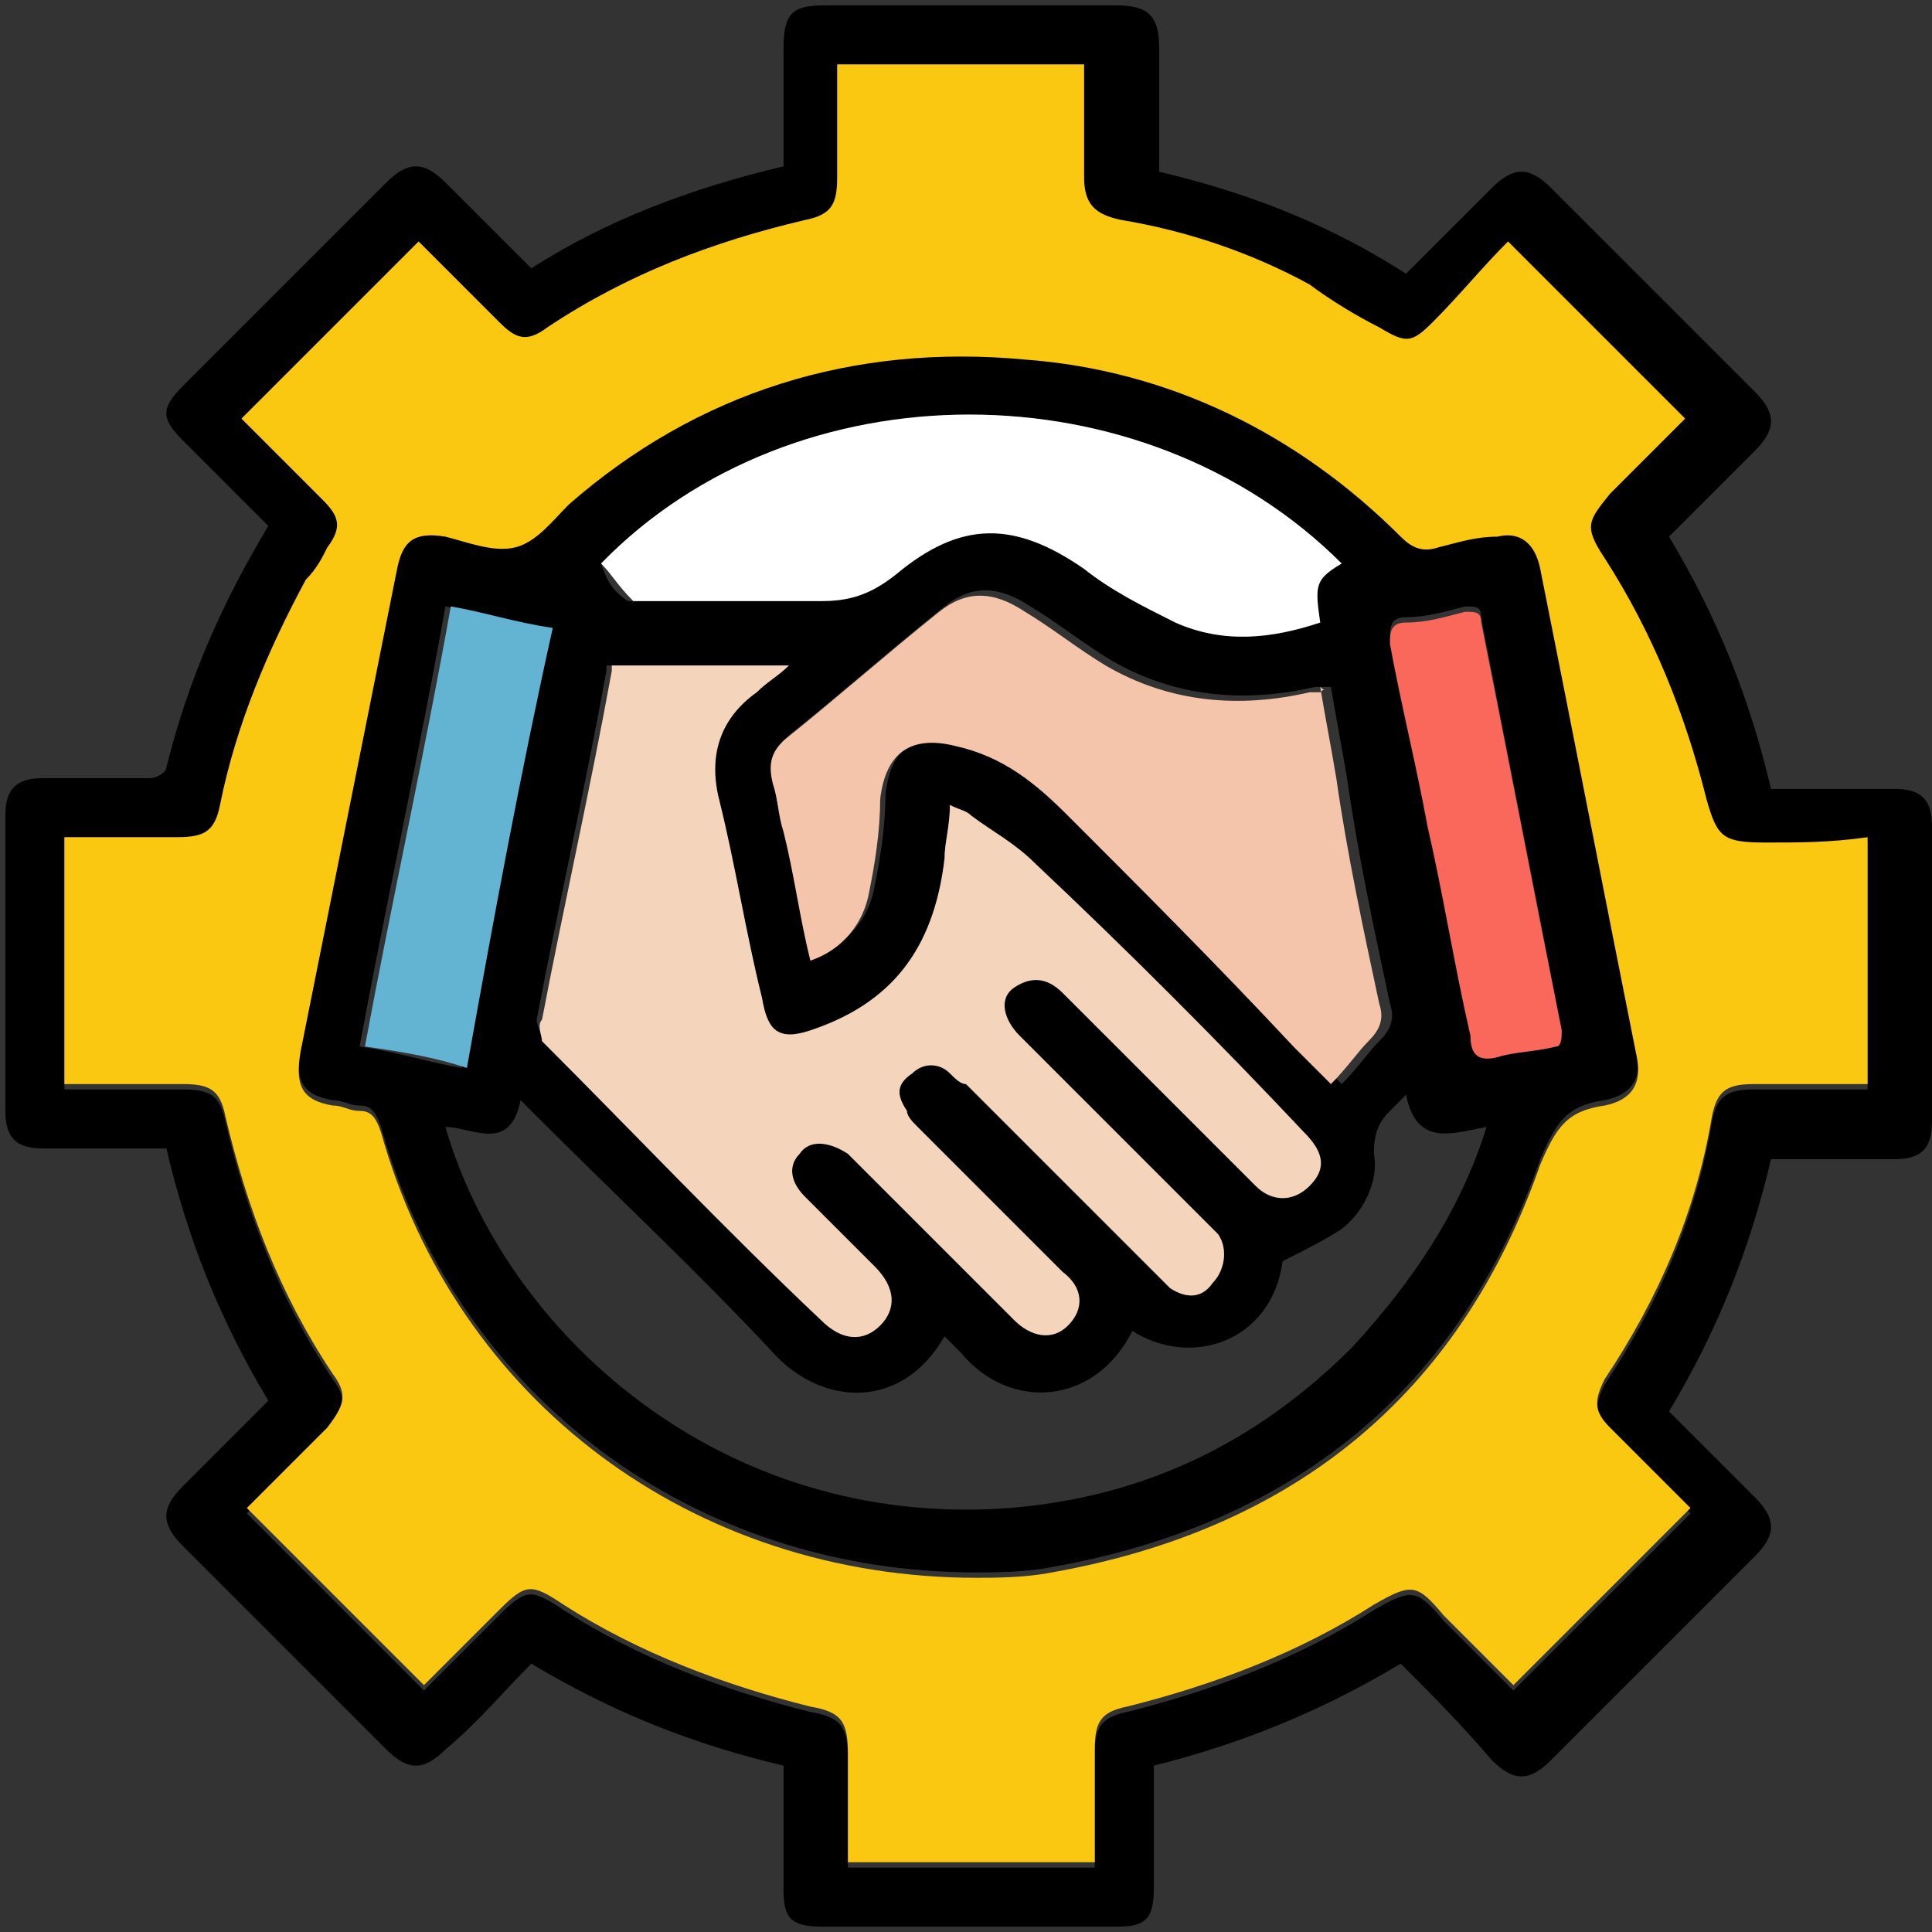 <?xml version="1.0" encoding="utf-8"?>
<!-- Generator: Adobe Illustrator 24.1.3, SVG Export Plug-In . SVG Version: 6.00 Build 0)  -->
<svg version="1.1" id="图层_1" xmlns="http://www.w3.org/2000/svg" xmlns:xlink="http://www.w3.org/1999/xlink" x="0px" y="0px" width="36px" height="36px"
	 viewBox="0 0 36 36" style="enable-background:new 0 0 36 36;" xml:space="preserve">
<rect x="0" y="0" width="36" height="36" fill="#333333" stroke="none"/>
<style type="text/css">
	.st0{fill:#F4D5BC;}
	.st1{fill:#63B3D3;}
	.st2{fill:#FA685B;}
	.st3{fill:#FFFFFF;}
	.st4{fill:#FAC711;}
	.st5{fill:#F4C5AA;}
</style>
<g>
	<path d="M26.1,31c-1.5,0.9-3,1.5-4.6,1.9c0,0.8,0,1.5,0,2.3c0,0.6-0.2,0.7-0.7,0.7c-1.8,0-3.6,0-5.5,0c-0.6,0-0.7-0.2-0.7-0.7
		c0-0.8,0-1.5,0-2.3c-1.7-0.4-3.2-1-4.7-1.9c-0.5,0.5-1,1.1-1.6,1.6c-0.4,0.4-0.7,0.4-1.1,0c-1.3-1.3-2.5-2.5-3.8-3.8
		c-0.4-0.4-0.4-0.7,0-1.1c0.5-0.5,1.1-1.1,1.6-1.6c-0.9-1.5-1.5-3-1.9-4.7c-0.8,0-1.5,0-2.3,0c-0.5,0-0.7-0.2-0.7-0.7
		c0-1.8,0-3.7,0-5.5c0-0.5,0.2-0.7,0.7-0.7c0.7,0,1.4,0,2,0c0.1,0,0.3-0.1,0.3-0.2c0.4-1.6,1-3,1.9-4.5c-0.5-0.5-1-1-1.6-1.6
		C3,7.8,3,7.6,3.4,7.2c1.3-1.3,2.5-2.5,3.8-3.8c0.4-0.4,0.7-0.4,1.1,0c0.5,0.5,1,1,1.6,1.6c1.4-0.9,3-1.5,4.7-1.9c0-0.7,0-1.5,0-2.2
		c0-0.7,0.2-0.8,0.8-0.8c1.8,0,3.6,0,5.4,0c0.6,0,0.8,0.2,0.8,0.8c0,0.8,0,1.5,0,2.3c1.7,0.4,3.2,1,4.6,1.9c0.5-0.5,1.1-1.1,1.6-1.6
		c0.4-0.4,0.7-0.4,1.1,0c1.3,1.3,2.5,2.5,3.8,3.8c0.4,0.4,0.4,0.7,0,1.1c-0.5,0.5-1,1-1.6,1.6c0.9,1.5,1.5,3,1.9,4.7
		c0.8,0,1.6,0,2.3,0c0.5,0,0.7,0.2,0.7,0.7c0,1.8,0,3.7,0,5.5c0,0.5-0.2,0.7-0.7,0.7c-0.8,0-1.5,0-2.3,0c-0.4,1.7-1,3.2-1.9,4.7
		c0.5,0.5,1.1,1.1,1.6,1.6c0.4,0.4,0.4,0.7,0,1.1c-1.3,1.3-2.6,2.6-3.8,3.8c-0.4,0.4-0.7,0.4-1.1,0C27.2,32.1,26.7,31.6,26.1,31z
		 M1.2,20.3c0.7,0,1.4,0,2.2,0c0.5,0,0.7,0.1,0.8,0.6c0.4,1.7,1,3.3,2,4.8c0.3,0.4,0.2,0.6-0.1,1c-0.5,0.5-1,1-1.5,1.5
		c1.1,1.1,2.2,2.2,3.3,3.3c0.5-0.5,0.9-0.9,1.4-1.4c0.5-0.5,0.6-0.5,1.2-0.1c1.4,0.9,3,1.5,4.6,1.9c0.6,0.1,0.7,0.3,0.7,0.9
		c0,0.7,0,1.4,0,2c1.6,0,3.1,0,4.6,0c0-0.7,0-1.4,0-2.1c0-0.5,0.1-0.7,0.6-0.8c1.6-0.4,3.2-1,4.6-1.9c0.7-0.4,0.8-0.4,1.3,0.2
		c0.5,0.5,0.9,0.9,1.3,1.3c1.1-1.1,2.2-2.2,3.3-3.3c-0.5-0.5-1-1-1.5-1.5c-0.3-0.3-0.3-0.5-0.1-0.9c1-1.5,1.7-3.1,2-4.9
		c0.1-0.5,0.3-0.6,0.8-0.6c0.2,0,0.4,0,0.6,0c0.5,0,1,0,1.5,0c0-1.6,0-3.1,0-4.6c-0.7,0-1.3,0-1.9,0c-0.8,0-0.9-0.1-1.1-0.8
		c-0.4-1.6-1-3.1-1.9-4.5c-0.4-0.6-0.3-0.7,0.1-1.2c0.5-0.5,1-1,1.4-1.4c-1.1-1.1-2.2-2.2-3.3-3.3c-0.5,0.5-0.9,1-1.4,1.5
		c-0.4,0.4-0.5,0.4-1,0.1c-0.4-0.2-0.9-0.5-1.3-0.8c-1.1-0.6-2.3-1-3.5-1.2c-0.5-0.1-0.7-0.3-0.7-0.8c0-0.6,0-1.2,0-1.8
		c0-0.1,0-0.2,0-0.3c-1.6,0-3.1,0-4.6,0c0,0.7,0,1.4,0,2.1c0,0.5-0.1,0.7-0.6,0.8c-1.7,0.4-3.3,1-4.8,2C9.8,6.4,9.6,6.3,9.3,6
		c-0.5-0.5-1-1-1.5-1.5C6.7,5.6,5.6,6.7,4.5,7.8c0.5,0.5,1,1,1.5,1.5c0.3,0.3,0.4,0.5,0.1,0.9c-0.1,0.2-0.2,0.4-0.4,0.6
		C5,12.1,4.4,13.5,4.1,15c-0.1,0.5-0.3,0.6-0.8,0.6c-0.3,0-0.7,0-1,0c-0.4,0-0.8,0-1.1,0C1.2,17.3,1.2,18.8,1.2,20.3z M18.2,29.3
		c-5.3,0-9.7-3.3-11.1-8.3c-0.1-0.3-0.2-0.4-0.4-0.4c-0.2,0-0.3-0.1-0.5-0.1c-0.6-0.1-0.7-0.4-0.6-1c0.2-1,0.4-2,0.6-3
		c0.4-2,0.8-4,1.2-6c0.1-0.5,0.3-0.7,0.9-0.6c0.4,0.1,0.9,0.3,1.3,0.2c0.4-0.1,0.7-0.5,1-0.8c2.4-2.1,5.3-3,8.5-2.7
		c2.7,0.2,5.1,1.4,7,3.3c0.2,0.2,0.4,0.3,0.7,0.2c0.4-0.1,0.7-0.2,1.1-0.2c0.4-0.1,0.7,0.1,0.8,0.6c0.6,3,1.2,6.1,1.8,9.1
		c0.1,0.5-0.1,0.8-0.6,0.9c-0.7,0.1-0.9,0.4-1.2,1.1c-1.5,4.3-4.6,6.8-9.1,7.6C19.1,29.3,18.5,29.3,18.2,29.3z M11.3,12.4
		c0,0.1,0,0.1,0,0.1c-0.4,2.2-0.9,4.4-1.3,6.5c0,0.1,0.1,0.3,0.1,0.4c1.7,1.7,3.4,3.5,5.2,5.2c0.4,0.4,0.8,0.4,1.1,0.1
		c0.3-0.3,0.3-0.7-0.1-1.1c-0.4-0.4-0.9-0.9-1.3-1.3c-0.3-0.3-0.3-0.6-0.1-0.8c0.2-0.3,0.6-0.2,0.9,0c0.6,0.6,1.1,1.1,1.7,1.7
		c0.5,0.5,0.9,0.9,1.4,1.4c0.3,0.3,0.7,0.4,1,0.1c0.3-0.3,0.3-0.7-0.1-1c-0.1-0.1-0.1-0.1-0.2-0.2c-0.8-0.8-1.7-1.7-2.5-2.5
		c-0.1-0.1-0.2-0.2-0.2-0.3c-0.2-0.3-0.2-0.5,0.1-0.7c0.2-0.2,0.5-0.2,0.7,0c0.1,0.1,0.2,0.2,0.3,0.2c1.2,1.2,2.4,2.4,3.5,3.5
		c0.1,0.1,0.2,0.2,0.3,0.3c0.3,0.2,0.6,0.2,0.8-0.1c0.2-0.2,0.3-0.6,0.1-0.9c-0.1-0.1-0.2-0.2-0.3-0.3c-1.1-1.1-2.3-2.3-3.4-3.4
		c-0.3-0.3-0.4-0.7-0.1-0.9c0.3-0.2,0.6-0.2,0.9,0.1c0.8,0.8,1.7,1.7,2.5,2.5c0.4,0.4,0.7,0.7,1.1,1.1c0.3,0.3,0.7,0.3,1,0
		c0.3-0.3,0.3-0.6-0.1-1c-1.6-1.7-3.3-3.4-5-5c-0.4-0.4-0.8-0.6-1.2-0.9c-0.1-0.1-0.2-0.1-0.4-0.2c0,0.4-0.1,0.7-0.1,1
		c-0.2,1.7-1,2.7-2.5,3.2c-0.6,0.2-0.8,0-0.9-0.6c-0.3-1.2-0.5-2.5-0.8-3.7c-0.2-0.8,0-1.5,0.7-2c0.2-0.2,0.4-0.3,0.6-0.5
		C13.5,12.4,12.4,12.4,11.3,12.4z M21.1,24.8c-0.7,1.4-2.3,1.5-3.2,0.4c-0.1-0.1-0.2-0.2-0.3-0.3c-0.8,1.4-2.3,1.3-3.2,0.3
		c-1.4-1.5-2.9-2.9-4.4-4.4c-0.1-0.1-0.2-0.2-0.3-0.3C9.5,21.5,8.8,21,8.3,21c1.1,3.8,5.1,7.5,10.5,7.1c2.5-0.2,4.6-1.2,6.4-3
		c1.1-1.2,2-2.5,2.5-4.1c-0.6,0.1-1.3,0.4-1.5-0.6c-0.1,0.1-0.2,0.2-0.3,0.3c-0.2,0.2-0.3,0.4-0.3,0.8c0.1,0.5-0.2,1.1-0.6,1.4
		c-0.3,0.2-0.7,0.4-1.1,0.6C23.7,25,22.2,25.5,21.1,24.8z M25,20.2c0.3-0.3,0.5-0.6,0.7-0.8c0.2-0.2,0.3-0.4,0.2-0.7
		c-0.3-1.4-0.6-2.8-0.8-4.2c-0.1-0.6-0.2-1.1-0.3-1.7c-0.1,0-0.1,0-0.1,0c-0.1,0-0.1,0-0.2,0c-1.3,0.3-2.6,0.2-3.8-0.5
		c-0.5-0.3-1-0.7-1.5-1c-0.6-0.4-1.1-0.4-1.6,0c-1,0.8-1.9,1.6-2.9,2.4c-0.2,0.2-0.3,0.4-0.2,0.8c0.1,0.3,0.1,0.6,0.2,0.9
		c0.2,0.8,0.3,1.6,0.5,2.4c0.6-0.2,1-0.7,1.1-1.3c0.1-0.5,0.2-1.1,0.2-1.7c0.1-0.9,0.6-1.2,1.4-1c0.9,0.2,1.5,0.7,2.1,1.3
		c1.4,1.4,2.8,2.8,4.2,4.3C24.5,19.7,24.7,19.9,25,20.2z M11.7,11.2c1.1,0,2.4,0,3.6,0c0.5,0,0.9-0.1,1.4-0.5c1.2-1,2.2-1,3.5-0.1
		c0.5,0.4,1.1,0.7,1.7,1c0.9,0.4,1.8,0.3,2.7,0c-0.1-0.7-0.1-0.8,0.4-1.1c-3.7-3.7-10.2-3.7-13.8,0C11.3,10.8,11.4,11,11.7,11.2z
		 M8.6,19.9c0.5-2.7,1.1-5.5,1.6-8.2c-0.7-0.1-1.3-0.3-1.9-0.4c-0.5,2.8-1.1,5.5-1.6,8.2C7.4,19.6,8,19.8,8.6,19.9z M27.9,19.7
		c0.3-0.1,0.7-0.1,1.1-0.2c0.1,0,0.1-0.2,0.1-0.3c-0.5-2.6-1-5.1-1.5-7.7c0-0.2-0.1-0.2-0.3-0.2c-0.4,0.1-0.7,0.2-1.1,0.2
		c-0.3,0-0.3,0.2-0.3,0.4c0.2,1.1,0.5,2.3,0.7,3.4c0.3,1.3,0.5,2.6,0.8,3.9C27.5,19.5,27.6,19.7,27.9,19.7z"/>
	<path class="st0" d="M10.1,19.4c1.7,1.7,3.4,3.5,5.2,5.2c0.4,0.4,0.8,0.4,1.1,0.1c0.3-0.3,0.3-0.7-0.1-1.1
		c-0.4-0.4-0.9-0.9-1.3-1.3c-0.3-0.3-0.3-0.6-0.1-0.8c0.2-0.3,0.6-0.2,0.9,0c0.6,0.6,1.1,1.1,1.7,1.7c0.5,0.5,0.9,0.9,1.4,1.4
		c0.3,0.3,0.7,0.4,1,0.1c0.3-0.3,0.3-0.7-0.1-1c-0.1-0.1-0.1-0.1-0.2-0.2c-0.8-0.8-1.7-1.7-2.5-2.5c-0.1-0.1-0.2-0.2-0.2-0.3
		c-0.2-0.3-0.2-0.5,0.1-0.7c0.2-0.2,0.5-0.2,0.7,0c0.1,0.1,0.2,0.2,0.3,0.2c1.2,1.2,2.4,2.4,3.5,3.5c0.1,0.1,0.2,0.2,0.3,0.3
		c0.3,0.2,0.6,0.2,0.8-0.1c0.2-0.2,0.3-0.6,0.1-0.9c-0.1-0.1-0.2-0.2-0.3-0.3c-1.1-1.1-2.3-2.3-3.4-3.4c-0.3-0.3-0.4-0.7-0.1-0.9
		c0.3-0.2,0.6-0.2,0.9,0.1c0.8,0.8,1.7,1.7,2.5,2.5c0.4,0.4,0.7,0.7,1.1,1.1c0.3,0.3,0.7,0.3,1,0c0.3-0.3,0.3-0.6-0.1-1
		c-1.6-1.7-3.3-3.4-5-5c-0.4-0.4-0.8-0.6-1.2-0.9c-0.1-0.1-0.2-0.1-0.4-0.2c0,0.4-0.1,0.7-0.1,1c-0.2,1.7-1,2.7-2.5,3.2
		c-0.6,0.2-0.8,0-0.9-0.6c-0.3-1.2-0.5-2.5-0.8-3.7c-0.2-0.8,0-1.5,0.7-2c0.2-0.2,0.4-0.3,0.6-0.5c-1.1,0-2.2,0-3.3,0
		c0,0.1,0,0.1,0,0.1c-0.4,2.2-0.9,4.4-1.3,6.5C10,19.1,10.1,19.3,10.1,19.4z"/>
	<path class="st1" d="M10.3,11.7c-0.7-0.1-1.3-0.3-1.9-0.4c-0.5,2.8-1.1,5.5-1.6,8.2c0.7,0.1,1.3,0.2,1.9,0.4
		C9.2,17.1,9.7,14.4,10.3,11.7z"/>
	<path class="st2" d="M27.6,11.6c0-0.2-0.1-0.2-0.3-0.2c-0.4,0.1-0.7,0.2-1.1,0.2c-0.3,0-0.3,0.2-0.3,0.4c0.2,1.1,0.5,2.3,0.7,3.4
		c0.3,1.3,0.5,2.6,0.8,3.9c0,0.3,0.1,0.5,0.5,0.4c0.3-0.1,0.7-0.1,1.1-0.2c0.1,0,0.1-0.2,0.1-0.3C28.6,16.7,28.1,14.1,27.6,11.6z"/>
	<path class="st3" d="M15.3,11.2c0.5,0,0.9-0.1,1.4-0.5c1.2-1,2.2-1,3.5-0.1c0.5,0.4,1.1,0.7,1.7,1c0.9,0.4,1.8,0.3,2.7,0
		c-0.1-0.7-0.1-0.8,0.4-1.1c-3.7-3.7-10.2-3.7-13.8,0c0.2,0.2,0.3,0.4,0.6,0.7C12.8,11.2,14,11.2,15.3,11.2z"/>
	<path class="st4" d="M32.9,15.7c-0.8,0-0.9-0.1-1.1-0.8c-0.4-1.6-1-3.1-1.9-4.5c-0.4-0.6-0.3-0.7,0.1-1.2c0.5-0.5,1-1,1.4-1.4
		c-1.1-1.1-2.2-2.2-3.3-3.3c-0.5,0.5-0.9,1-1.4,1.5c-0.4,0.4-0.5,0.4-1,0.1c-0.4-0.2-0.9-0.5-1.3-0.8c-1.1-0.6-2.3-1-3.5-1.2
		c-0.5-0.1-0.7-0.3-0.7-0.8c0-0.6,0-1.2,0-1.8c0-0.1,0-0.2,0-0.3c-1.6,0-3.1,0-4.6,0c0,0.7,0,1.4,0,2.1c0,0.5-0.1,0.7-0.6,0.8
		c-1.7,0.4-3.3,1-4.8,2C9.8,6.4,9.6,6.3,9.3,6c-0.5-0.5-1-1-1.5-1.5C6.7,5.6,5.6,6.7,4.5,7.8c0.5,0.5,1,1,1.5,1.5
		c0.3,0.3,0.4,0.5,0.1,0.9c-0.1,0.2-0.2,0.4-0.4,0.6C5,12.1,4.4,13.5,4.1,15c-0.1,0.5-0.3,0.6-0.8,0.6c-0.3,0-0.7,0-1,0
		c-0.4,0-0.8,0-1.1,0c0,1.6,0,3.1,0,4.6c0.7,0,1.4,0,2.2,0c0.5,0,0.7,0.1,0.8,0.6c0.4,1.7,1,3.3,2,4.8c0.3,0.4,0.2,0.6-0.1,1
		c-0.5,0.5-1,1-1.5,1.5c1.1,1.1,2.2,2.2,3.3,3.3c0.5-0.5,0.9-0.9,1.4-1.4c0.5-0.5,0.6-0.5,1.2-0.1c1.4,0.9,3,1.5,4.6,1.9
		c0.6,0.1,0.7,0.3,0.7,0.9c0,0.7,0,1.4,0,2c1.6,0,3.1,0,4.6,0c0-0.7,0-1.4,0-2.1c0-0.5,0.1-0.7,0.6-0.8c1.6-0.4,3.2-1,4.6-1.9
		c0.7-0.4,0.8-0.4,1.3,0.2c0.5,0.5,0.9,0.9,1.3,1.3c1.1-1.1,2.2-2.2,3.3-3.3c-0.5-0.5-1-1-1.5-1.5c-0.3-0.3-0.3-0.5-0.1-0.9
		c1-1.5,1.7-3.1,2-4.9c0.1-0.5,0.3-0.6,0.8-0.6c0.2,0,0.4,0,0.6,0c0.5,0,1,0,1.5,0c0-1.6,0-3.1,0-4.6C34.1,15.7,33.5,15.7,32.9,15.7
		z M29.9,20.6c-0.7,0.1-0.9,0.4-1.2,1.1c-1.5,4.3-4.6,6.8-9.1,7.6c-0.5,0.1-1.1,0.1-1.4,0.1c-5.3,0-9.7-3.3-11.1-8.3
		c-0.1-0.3-0.2-0.4-0.4-0.4c-0.2,0-0.3-0.1-0.5-0.1c-0.6-0.1-0.7-0.4-0.6-1c0.2-1,0.4-2,0.6-3c0.4-2,0.8-4,1.2-6
		c0.1-0.5,0.3-0.7,0.9-0.6c0.4,0.1,0.9,0.3,1.3,0.2c0.4-0.1,0.7-0.5,1-0.8c2.4-2.1,5.3-3,8.5-2.7c2.7,0.2,5.1,1.4,7,3.3
		c0.2,0.2,0.4,0.3,0.7,0.2c0.4-0.1,0.7-0.2,1.1-0.2c0.4-0.1,0.7,0.1,0.8,0.6c0.6,3,1.2,6.1,1.8,9.1C30.6,20.2,30.4,20.5,29.9,20.6z"
		/>
	<path class="st5" d="M24.6,12.9c-0.1,0-0.1,0-0.2,0c-1.3,0.3-2.6,0.2-3.8-0.5c-0.5-0.3-1-0.7-1.5-1c-0.6-0.4-1.1-0.4-1.6,0
		c-1,0.8-1.9,1.6-2.9,2.4c-0.2,0.2-0.3,0.4-0.2,0.8c0.1,0.3,0.1,0.6,0.2,0.9c0.2,0.8,0.3,1.6,0.5,2.4c0.6-0.2,1-0.7,1.1-1.3
		c0.1-0.5,0.2-1.1,0.2-1.7c0.1-0.9,0.6-1.2,1.4-1c0.9,0.2,1.5,0.7,2.1,1.3c1.4,1.4,2.8,2.8,4.2,4.3c0.2,0.2,0.4,0.4,0.7,0.7
		c0.3-0.3,0.5-0.6,0.7-0.8c0.2-0.2,0.3-0.4,0.2-0.7c-0.3-1.4-0.6-2.8-0.8-4.2c-0.1-0.6-0.2-1.1-0.3-1.7
		C24.7,12.9,24.7,12.8,24.6,12.9z"/>
</g>
</svg>
